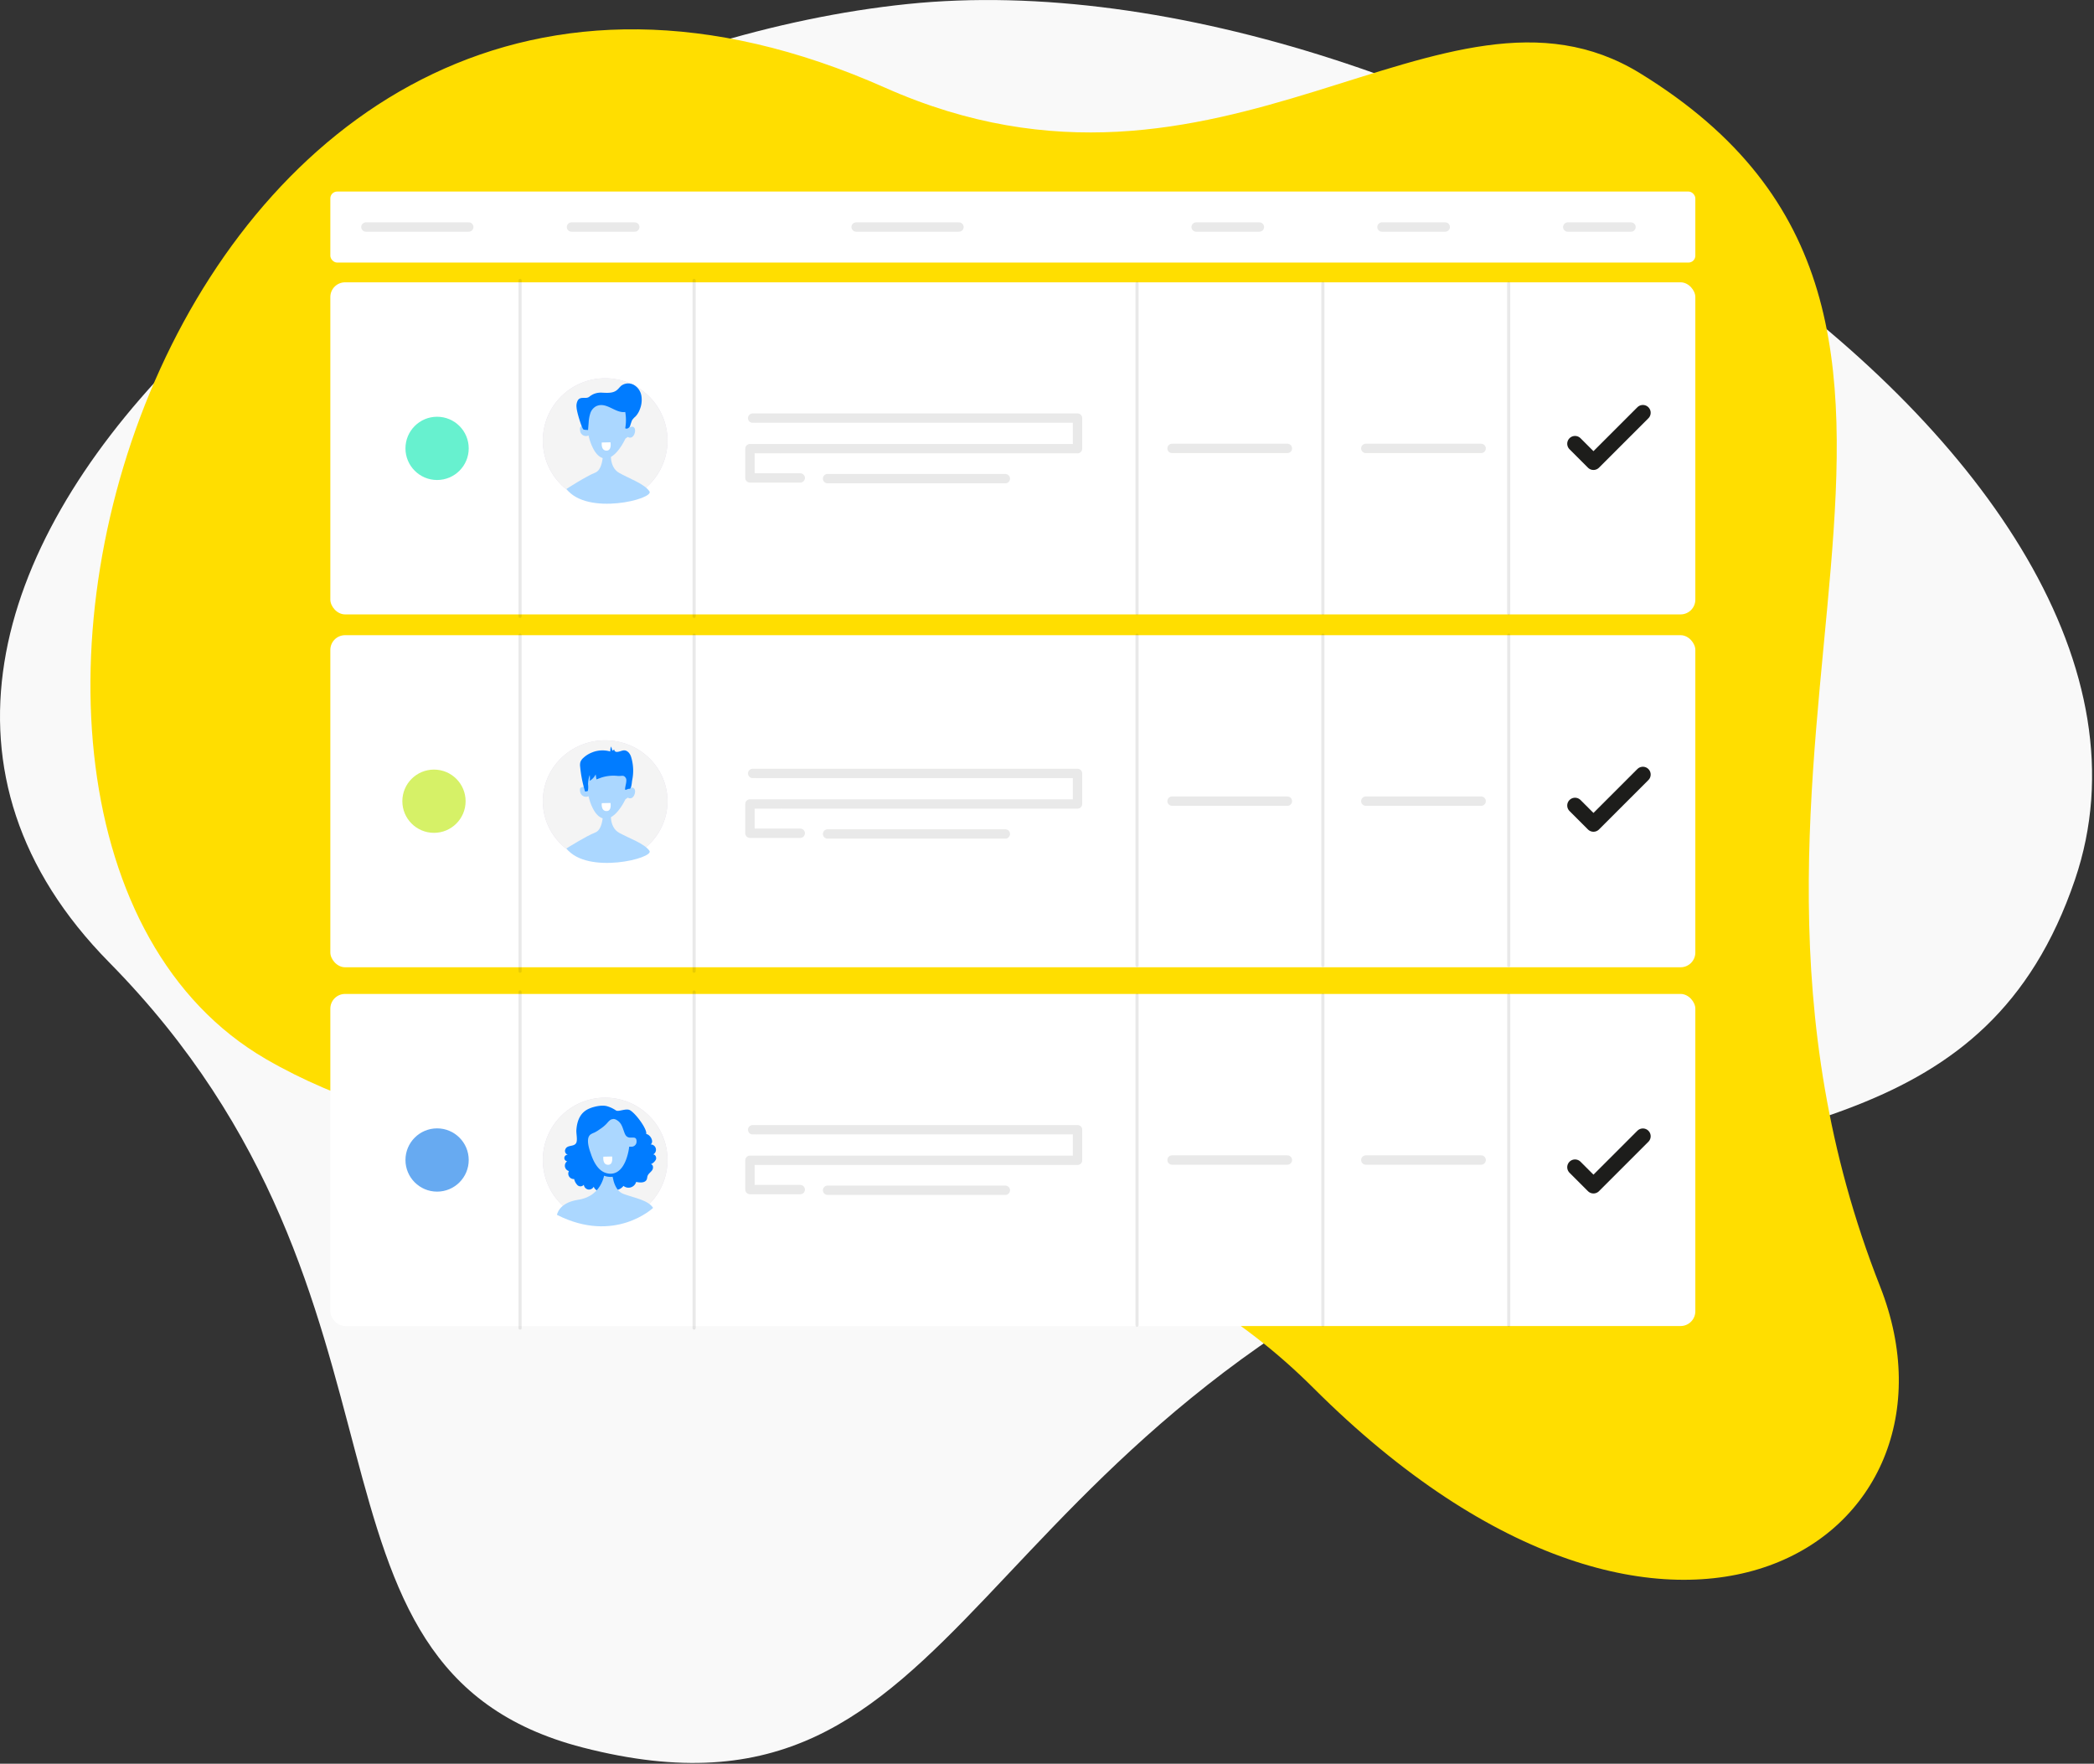 <svg xmlns="http://www.w3.org/2000/svg" width="672" height="566"><rect width="100%" height="100%" fill="#333333" stroke="none"/><style><![CDATA[.B{fill:#fff}.C{stroke:#1d1d1b}.D{stroke-linecap:round}.E{stroke-linejoin:round}.F{stroke-width:3}.G{fill:#017cff}.H{fill:#ded6e9}.I{fill:#f4f4f4}.J{fill:#abd7ff}.K{fill-rule:nonzero}]]></style><g fill="none" fill-rule="evenodd"><g class="K"><path d="M489.88 387C304.93 457.9 313.2 593.3 187 560.8c-98.82-25.47-45.1-143.5-152-252-118.2-120 87.2-290 256.17-307.5s420.6 146.3 374.72 281c-28.07 82.52-100.1 75.62-176 104.72l-.01-.02z" fill="#f9f9f9"/><path d="M284.08 28.16c108.28 48.12 178.92-43.5 242.2-4.68 129.26 79.3 8.32 214.9 77.07 389.36C635 493.12 537 560.74 421.47 445.4c-94.62-94.5-242-51-336.07-105.5C-42 266.1 56-73.23 284.08 28.16z" fill="#ffde00"/><g class="B"><rect x="106.01" y="90.6" width="438.05" height="106.57" rx="4.73"/><rect x="106.01" y="61.47" width="438.05" height="22.79" rx="2.19"/></g><circle fill="#67f1cf" cx="140.27" cy="143.89" r="10.15"/><g class="B"><g opacity=".1" class="C D E"><path d="M241.54 134.18H345.8v9.8H240.67v9.4h16.14m8.77.22h57.05m53.5-9.7h37.02m25.16 0h37.02" class="F"/><path d="M364.9 90.9v105.98m-198-106.9V197.8M424.54 90.9v105.98m-201.8-106.9V197.8M484.17 90.9v105.98"/></g><rect x="106.01" y="318.97" width="438.05" height="106.57" rx="4.73"/></g><circle fill="#67aaf1" cx="140.27" cy="372.26" r="10.15"/><g class="B"><g opacity=".1" class="C D E"><path d="M241.54 362.55H345.8v9.8H240.67v9.4h16.14m8.77.22h57.05m53.5-9.7h37.02m25.16 0h37.02" class="F"/><path d="M364.9 319.27v105.98m-198-106.9V426.2m257.64-106.93v105.98m-201.8-106.9V426.2m261.44-106.9v105.98"/></g><rect x="106.01" y="203.84" width="438.05" height="106.57" rx="4.73"/><g opacity=".1" class="C D E"><path d="M241.54 248.2H345.8v9.8H240.67v9.4h16.14m8.77.23h57.05m53.5-10.53h37.02m25.16 0h37.02" class="F"/><path d="M364.9 203.84v105.98m-198-105.98v107.84m257.64-107.84v105.98m-201.8-105.98v107.84m261.44-107.84v105.98"/></g></g><circle fill="#d6f167" cx="139.27" cy="257.12" r="10.15"/><g opacity=".1" class="B C D E F"><path d="M117.43 72.86h33m124.32 0h33"/><path d="M183.4 72.86h20.3m180.16 0h20.3m39.34 0h20.3m39.32 0h20.3"/></g></g><path d="M505.45 374.58l5.92 5.92 15.86-15.86M505.45 258.5l5.92 5.92 15.86-15.86M505.45 142.4l5.92 5.92 15.86-15.86" stroke-width="5" class="C D E"/><g class="K"><circle cx="194.21" cy="141.39" r="20" class="H"/><circle cx="194.21" cy="141.39" r="20" class="I"/><g class="J"><path d="M181.8 156.9s6.33-4.1 9.22-5.22 2.5-7.73 2.5-7.73l2.6.47s-.93 5.4 2.6 7.35 8 3.47 9.7 5.9-19.95 7.98-26.65-.77h.03z"/><path d="M200.7 140.77s-3 6.7-6.7 6.34-5.13-7.36-5.13-7.36a1.89 1.89 0 0 1-2.7-1.58c-.3-1.65.66-1.2 1.4-1.68 0 0 2.24-9.7 8.3-8.57s6.24 9.22 6.24 9.22 1.12-.65 1.58.38-.46 3.72-2.23 2.7l-.75.55h-.01z"/></g><path d="M190.65 126.4a6 6 0 0 1 2.7-.38c1.58.07 3.33.2 4.58-.8.54-.42.92-1 1.46-1.45a3.75 3.75 0 0 1 4.07-.23 5 5 0 0 1 2.37 3.47 8 8 0 0 1-.46 4.26 6.77 6.77 0 0 1-1.42 2.38 6.28 6.28 0 0 0-1.11 1.2 19.17 19.17 0 0 0-.63 1.85c-.27.6-1 1.1-1.56.73a15.25 15.25 0 0 0 0-5.22c-3.22.48-6-3.38-9.3-1.86a3.92 3.92 0 0 0-1.91 2.29 11.74 11.74 0 0 0-.53 3l-.2 2.37c0-.06-1.32 0-1.52-.24-.52-.5-2.1-5.53-2.16-7a3.75 3.75 0 0 1 .43-2.34c.9-1.35 2.58-.26 3.64-1.1a6.42 6.42 0 0 1 1.54-.93h.01z" class="G"/><path d="M193.12 142l2.8-.06s.5 2.73-1.33 2.67-1.47-2.6-1.47-2.6h0z" class="B"/><ellipse cx="194.21" cy="257.12" rx="20" ry="19.54" class="H"/><ellipse cx="194.21" cy="257.12" rx="20" ry="19.54" class="I"/><g class="J"><path d="M181.8 272.27s6.33-4 9.22-5.1 2.5-7.55 2.5-7.55l2.6.45s-.93 5.28 2.6 7.2 8 3.4 9.7 5.76-19.95 7.8-26.65-.75l.03-.01z"/><path d="M200.7 256.52s-3 6.55-6.7 6.2-5.13-7.2-5.13-7.2a1.9 1.9 0 0 1-2.7-1.55c-.3-1.6.66-1.18 1.4-1.63 0 0 2.24-9.47 8.3-8.38s6.24 9 6.24 9 1.12-.63 1.58.37-.46 3.64-2.23 2.64l-.75.55h-.01z"/></g><path d="M190.24 241.37a9 9 0 0 1 5.6-.21 3.79 3.79 0 0 1 .29-1.6l.4 1.34.64-.4c-.14.4.3.8.73.8 1.44 0 2.35-1.18 3.75.1a3.68 3.68 0 0 1 .89 1.53 15 15 0 0 1 .31 7.59c-.1.66-.2 2.7-.85 2.63s-1.42.7-1.4.06c0-.9.72-2.7.25-3.5-.67-1.14-1.24-.6-2.6-.7a12.43 12.43 0 0 0-5.39.57l-1.44.54-.26-1.6a4.92 4.92 0 0 1-1.92 2.07 5.59 5.59 0 0 0 0-1.87 10.16 10.16 0 0 0-.53 2.94 6.77 6.77 0 0 1-.06 2.2c-.35 0-.8.36-.93 0a39.68 39.68 0 0 1-1.54-7.82 4 4 0 0 1 .07-1.46 3.29 3.29 0 0 1 .92-1.33 8.73 8.73 0 0 1 3.07-1.87v-.01z" class="G"/><path d="M193.12 257.74l2.8-.06s.5 2.67-1.33 2.6-1.47-2.55-1.47-2.55v.01z" class="B"/><circle cx="194.21" cy="372.26" r="20" class="H"/><circle cx="194.21" cy="372.26" r="20" class="I"/><path d="M197.67 356.33c.67.6 3.22-.75 4.48-.06 2 1.13 5.66 6.28 5.22 7.64 1.42.24 2.6 2.56 1.42 3.36a1.7 1.7 0 0 1 .82 3.2c.74 0 1.15 1 .87 1.67a3.46 3.46 0 0 1-1.62 1.49c.8.06.88 1.25.43 1.9s-1.2 1.1-1.47 1.83c-.13.37-.12.77-.27 1.13-.5 1.16-2.16 1.08-3.4.8a2.55 2.55 0 0 1-4.07 1.28 3.59 3.59 0 0 1-5.54.19 2.1 2.1 0 0 1-4 .07 1.73 1.73 0 0 1-1.82.89 1.76 1.76 0 0 1-1.36-1.51 1.41 1.41 0 0 1-2 .16 4.14 4.14 0 0 1-1.11-2 1.75 1.75 0 0 1-1.68-2.56 1.78 1.78 0 0 1-.56-3.15c-.572-.077-.972-.603-.895-1.175s.603-.972 1.175-.895a1.26 1.26 0 0 1-.9-1.64c.55-1.7 2.73-.8 3.5-2.12.53-.93 0-3.06.08-4.13.2-3.07 1.26-5.8 4.27-7 1.5-.63 4.1-1.2 5.73-.65a9.55 9.55 0 0 1 2.69 1.3l.01-.02z" class="G"/><g class="J"><path d="M178.74 389.87s.5-3.88 6.77-4.84c8.46-1.3 8.62-9.54 8.62-9.54l2.3.38s.07 6 3.7 7.3 7.92 2 9.46 4.46c0 0-12.27 11.66-30.85 2.23v.01z"/><path d="M195.9 377.13a6.36 6.36 0 0 1-.86-.07c-2.6-.4-4.6-2.7-6-6.8-.7-2-1.5-4.74-.27-6.25a2.14 2.14 0 0 1 .49-.46 4.45 4.45 0 0 1 .9-.45l.32-.14a10.14 10.14 0 0 0 1.66-1 11.8 11.8 0 0 0 2-1.59l.3-.34a3.44 3.44 0 0 1 2.1-1.43h.2a2.8 2.8 0 0 1 1.47.48 5.72 5.72 0 0 1 2.28 3.4l.15.44c.38 1.07.6 1.6 1.4 1.68h1.04c.7 0 1.64.18 1.64 1.7a2.1 2.1 0 0 1-2.35 2.21h-.08c-.27 1.92-1.57 8.64-6.42 8.64v-.03l.03.01z"/></g><path d="M196.8 359.08a2.31 2.31 0 0 1 1.2.41c1.33.82 1.68 2 2.17 3.4.4 1.12.66 2 1.87 2.18h1.1c.64 0 1.14.14 1.14 1.2a1.62 1.62 0 0 1-1.85 1.71 3 3 0 0 1-.51 0s-.84 8.68-6 8.68a4.26 4.26 0 0 1-.78-.07c-3.1-.48-4.7-3.8-5.56-6.45-.5-1.37-1.5-4.38-.37-5.78a1.88 1.88 0 0 1 .39-.35 6.75 6.75 0 0 1 1.15-.55 12 12 0 0 0 1.74-1.07 11.8 11.8 0 0 0 2.06-1.66c.62-.66 1.2-1.52 2.1-1.6h.16l.01-.05h-.02zm-.01-.95h-.26a3.81 3.81 0 0 0-2.42 1.58l-.3.34a11.72 11.72 0 0 1-1.9 1.52 11 11 0 0 1-1.58 1l-.3.13a5.12 5.12 0 0 0-1 .5 2.62 2.62 0 0 0-.6.55c-1.38 1.7-.55 4.67.2 6.75 1.4 4.26 3.54 6.66 6.35 7.1a6.07 6.07 0 0 0 .94.08c4.93 0 6.45-6.23 6.85-8.65a2.53 2.53 0 0 0 2.5-2.7 2 2 0 0 0-2.14-2.2h-.98c-.45-.05-.58-.22-1-1.35l-.06-.17-.1-.26a6.14 6.14 0 0 0-2.49-3.66 3.27 3.27 0 0 0-1.73-.56h.02z" class="G"/><path d="M193.63 371.2l2.8-.07s.5 2.74-1.34 2.67-1.46-2.6-1.46-2.6z" class="B"/></g></g></svg>